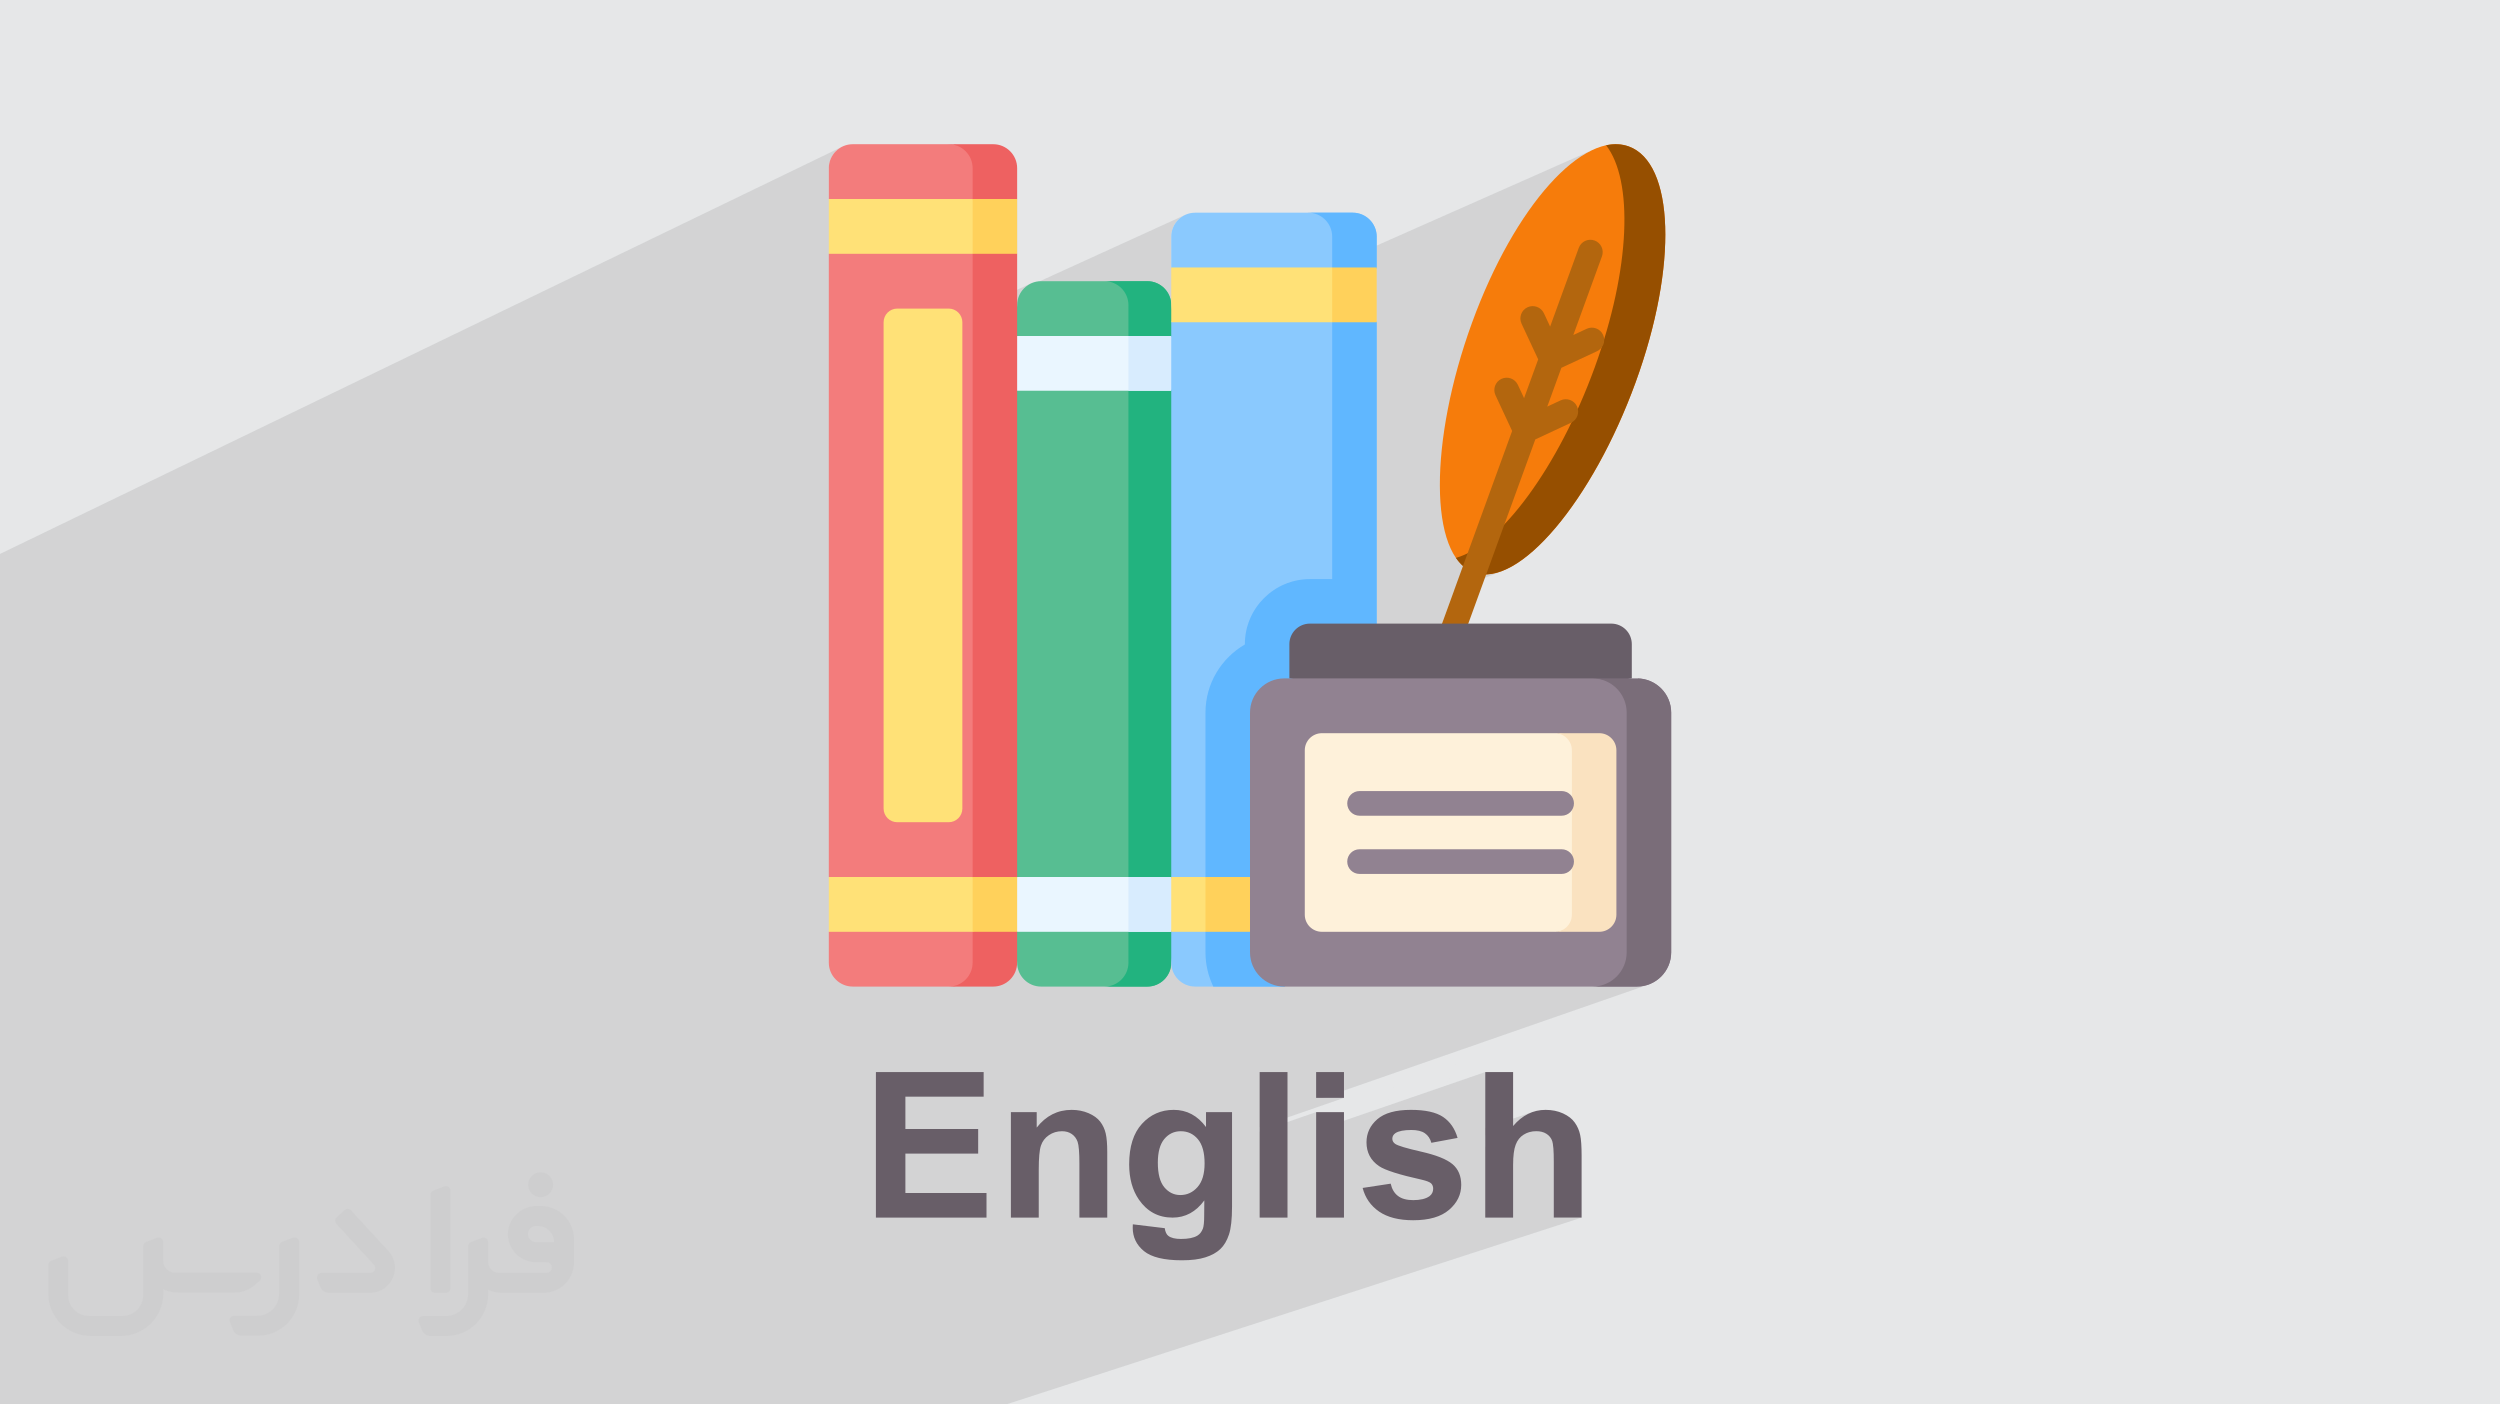 <?xml version="1.0" encoding="UTF-8"?>
<!DOCTYPE svg PUBLIC "-//W3C//DTD SVG 1.0//EN" "http://www.w3.org/TR/2001/REC-SVG-20010904/DTD/svg10.dtd">
<!-- Creator: CorelDRAW -->
<svg xmlns="http://www.w3.org/2000/svg" xml:space="preserve" width="94.192mm" height="52.917mm" version="1.0" style="shape-rendering:geometricPrecision; text-rendering:geometricPrecision; image-rendering:optimizeQuality; fill-rule:evenodd; clip-rule:evenodd"
viewBox="0 0 9404.92 5283.66"
 xmlns:xlink="http://www.w3.org/1999/xlink"
 xmlns:xodm="http://www.corel.com/coreldraw/odm/2003">
 <defs>
  <style type="text/css">
   <![CDATA[
    .fil5 {fill:#22B37F;fill-rule:nonzero}
    .fil4 {fill:#57BE92;fill-rule:nonzero}
    .fil15 {fill:#60B7FF;fill-rule:nonzero}
    .fil3 {fill:#685E68;fill-rule:nonzero}
    .fil18 {fill:#7A6D79;fill-rule:nonzero}
    .fil14 {fill:#8AC9FE;fill-rule:nonzero}
    .fil17 {fill:#918291;fill-rule:nonzero}
    .fil9 {fill:#964F00;fill-rule:nonzero}
    .fil10 {fill:#B3660E;fill-rule:nonzero}
    .fil7 {fill:#D8ECFE;fill-rule:nonzero}
    .fil6 {fill:#EAF6FF;fill-rule:nonzero}
    .fil12 {fill:#EE6161;fill-rule:nonzero}
    .fil11 {fill:#F37C7C;fill-rule:nonzero}
    .fil8 {fill:#F67C0B;fill-rule:nonzero}
    .fil20 {fill:#FAE2C0;fill-rule:nonzero}
    .fil19 {fill:#FEF1DA;fill-rule:nonzero}
    .fil16 {fill:#FFD15B;fill-rule:nonzero}
    .fil13 {fill:#FFE177;fill-rule:nonzero}
    .fil2 {fill:#373435;fill-rule:nonzero;fill-opacity:0.031}
    .fil1 {fill:#2B2A29;fill-opacity:0.102}
    .fil0 {fill:#E6E7E8}
   ]]>
  </style>
 </defs>
 <g id="Layer_x0020_1">
  <polygon class="fil0" points="-0,0 9404.92,0 9404.92,5283.66 -0,5283.66 "/>
  <path class="fil1" d="M9404.92 1257.68l0 4025.98 0 -4025.98zm-5620.45 4025.98l-98.07 0 -143.15 0 -98.06 0 -179.56 0 -235.29 0 -82.63 0 -69.37 0 -28.69 0 -100.81 0 -44.04 0 -2.23 0 -51.79 0 -26.5 0 -37.06 0 -69.18 0 -5.62 0 -34.9 0 -110.8 0 -50.09 0 -38.45 0 -4.66 0 -20.88 0 -99.54 0 -38.91 0 -81.16 0 -16.91 0 -58.43 0 -84.73 0 -95.05 0 -3.02 0 -41.65 0 -44.25 0 -26.98 0 -0.01 0 -18.78 0 -0.01 0 -4.16 0 -89.97 0 -32.23 0 -18.87 0 -7.52 0 -86.73 0 -13.31 0 -90.81 0 -6.95 0 -46.84 0 -44.82 0 -118 0 -55.96 0 -1.36 0 -49.59 0 -57.2 0 -19.66 0 -9.57 0 -5.33 0 -9.3 0 -21.84 0 -78.26 0 -34.29 0 -222.18 0 -15.34 0 -10.73 0 -0.01 0 -84.74 0 -14.11 0 -6.74 0 -64.23 0 -18.6 0 -42.95 0 -22.49 0 -36.62 0 -125.08 0 -17.61 0 -13.74 0 -45.43 0 0 -8.6 0 -16.14 0 -5 0 -2.09 0 -0.65 0 -2.39 0 -2.85 0 -2.52 0 -22.74 0 -21.21 0 -7.05 0 -1.69 0 -19.28 0 -20.41 0 -14.2 0 -2.05 0 -17.28 0 -5.34 0 -2.54 0 -5.6 0 -13.48 0 -17.09 0 -6.05 0 -3.1 0 -1.7 0 -0.67 0 -1.15 0 -4.28 0 -2.61 0 -4.81 0 -17.91 0 -0.01 0 -16.03 0 -8.3 0 -1.17 0 -5.95 0 -5.44 0 -12.98 0 -2.43 0 -5.82 0 -12.4 0 -9.14 0 -16.92 0 -10.11 0 -4.51 0 -6.98 0 -0.17 0 -5.07 0 -1.55 0 -1.85 0 -4.2 0 -41.21 0 -5.43 0 -30.93 0 -43.15 0 -1.69 0 -55.58 0 -3.86 0 -11.73 0 -9.91 0 -4 0 -39 0 -22.83 0 -2.78 0 -7.55 0 -58.99 0 -21.24 0 -7.35 0 -21.1 0 -28.49 0 -2.5 0 -0.4 0 -14.93 0 -56.44 0 -30.95 0 -0.01 0 -2.52 0 -4.87 0 -44.46 0 -12.06 0 -1.04 0 -2.37 0 -1.09 0 -91.65 0 -45.63 0 -188.39 0 -30.38 0 -2.07 0 -7.06 0 -47.34 0 -3.33 0 -43.2 0 -43.44 0 -3.85 0 -8.58 0 -29.58 0 -1.77 0 -55.01 0 -47 0 -43.2 0 -25.72 0 -90.34 0 -13.04 0 -28.35 0 -61.63 0 -5.65 0 -41.63 0 -27.22 0 -100.22 0 -3 0 -4.03 0 -1.9 0 -44.49 0 -0.04 0 -17.36 0 -27.45 0 -25.65 0 -39.31 0 -8.2 0 -37.67 0 -22.3 0 -3.3 0 -50.43 0 -46.39 0 -5.13 0 -25.92 0 -18.99 0 -6.04 0 -41.47 0 -77.47 0 -1.48 0 -4.63 0 -62.12 0 -113.02 0 -69.18 0 -43.21 0 -0.01 0 -59.27 0 -0.49 0 -117.29 0 -8.32 0 -104.28 0 -50.77 3173.03 -1534.25 -15.32 8.32 -13.35 11 -11 13.35 -8.32 15.32 -5.25 16.92 -1.84 18.17 0 115.94 5.11 6.81 445.77 -212.93 18.17 1.84 16.92 5.25 15.32 8.32 13.35 11 11.01 13.35 8.31 15.32 5.26 16.92 1.83 18.17 0 115.94 167.47 0 0 206.12 -167.47 77.16 0 134.57 222.54 -101.6 -15.32 8.32 -13.35 11 -0.84 1.02 609.21 -277.98 -15.32 8.32 -13.35 11 -11.01 13.35 -8.31 15.32 -5.26 16.92 -1.83 18.17 0 115.94 57.35 0 457.93 -206.12 18.17 1.84 16.92 5.25 15.32 8.32 13.35 11 11.01 13.35 8.31 15.32 5.26 16.92 1.83 18.17 0 107.64 993.59 -440.02 -18.88 8.41 -19.13 10.14 -18.67 11.45 93.53 -41.41 9.28 12.91 8.62 14.06 7.95 15.17 7.3 16.25 6.62 17.3 5.95 18.33 5.29 19.33 4.6 20.29 3.93 21.24 3.26 22.15 2.57 23.03 1.89 23.87 1.2 24.7 0.51 25.5 -0.18 26.26 -0.89 27 -1.58 27.71 -2.28 28.39 -2.99 29.05 -3.68 29.66 -4.4 30.25 -5.11 30.82 -5.82 31.35 -6.54 31.86 -7.26 32.34 -7.99 32.79 -8.71 33.21 -9.44 33.6 -10.16 33.97 -10.89 34.29 -11.63 34.61 -12.37 34.88 -12.98 34.78 -13.44 34.29 -13.88 33.78 -14.29 33.23 -14.69 32.65 -15.04 32.04 -15.38 31.4 -15.7 30.73 -15.99 30.01 -16.25 29.29 -16.49 28.52 -16.7 27.72 -16.89 26.89 -17.05 26.02 -17.19 25.13 -17.31 24.2 -17.41 23.23 -17.47 22.26 -17.51 21.24 -17.53 20.18 -17.52 19.09 -17.49 17.97 -17.44 16.83 -17.35 15.65 -17.25 14.44 -17.12 13.2 -16.96 11.92 -16.78 10.61 -16.58 9.28 -4.19 2.03 -17.39 47.79 9.32 7.67 1.88 1.42 12.73 7.95 2.61 1.35 13.92 6.21 0 0.01 0 -0.01 16.25 4.65 16.82 2.38 0 0.01 17.38 0.15 17.88 -2 18.36 -4.11 18.78 -6.16 -179.12 71.66 -77.5 212.95 -2.32 9.12 -0.43 9.12 1.32 8.87 2.99 8.4 4.51 7.68 5.95 6.72 7.26 5.52 8.47 4.08 1.98 0.67 1.98 0.57 1.99 0.49 1.99 0.39 1.99 0.3 1.99 0.22 1.99 0.13 1.98 0.04 7.04 -0.54 6.81 -1.59 -277.29 108.75 164.96 25.56 723.3 -281.68 -723.3 281.68 156.49 24.25 395.81 -61.34 68.74 -26.41 102.27 -218.19 -102.27 218.19 31.41 -12.07 13.17 0.67 12.79 1.95 12.35 3.18 11.83 4.33 7.96 3.83 90.04 -13.96 -69.82 26.71 3.62 2.71 2.54 2.31 82.98 -31.72 -82.98 31.72 1.46 1.33 80.45 -30.75 1.08 -2.3 -1.08 2.3 5.44 -2.08 -3.84 7.67 -5.17 2.04 -39.09 83.28 2.49 9.66 1.95 12.79 0.67 13.17 0 20.48 43 -149.08 -43 149.08 0 881.27 -0.67 13.17 -1.95 12.79 -3.18 12.35 -4.33 11.83 -5.42 11.26 -6.45 10.62 -7.42 9.91 -8.32 9.15 -9.15 8.32 -9.91 7.42 -10.62 6.45 -11.26 5.42 -11.83 4.33 -16.53 5.78 145.69 0 13.17 -0.66 0 -0.01 12.79 -1.94 0 -0.01 12.35 -3.17 -407.58 141.84 -104.79 363.29 -96.57 32.66 0 -210.47 -60.75 20.93 62.14 -136.81 199.98 -69.59 -104.79 363.29 79.86 -27.02 -7.87 3.08 -7.71 3.56 -7.56 4.02 -7.41 4.5 -7.24 4.98 -7.09 5.45 -6.94 5.92 -6.77 6.39 -6.62 6.87 -6.46 7.34 -17.11 5.77 -13.91 48.21 -73.75 24.79 0 -43.42 87.66 -29.58 -13.91 48.21 87.43 -29.39 5.81 -1.79 5.98 -1.39 6.15 -0.99 6.33 -0.59 6.5 -0.2 5.66 0.16 5.41 0.46 5.15 0.78 4.92 1.09 4.66 1.39 4.43 1.71 4.18 2.03 3.94 2.33 3.67 2.55 3.39 2.79 3.11 3 2.83 3.23 2.53 3.44 2.25 3.66 1.97 3.88 1.67 4.09 1.39 4.91 1.22 6.34 1.03 7.77 0.85 9.18 0.66 10.6 0.47 12.03 0.28 13.45 0.1 14.87 0 209.29 104.77 0 -411.1 133.47 -164.3 569.6 164.3 -569.6 -365.85 118.78 -204.74 450.82 204.74 -450.82 -100.44 32.6 -196.24 418.22 196.24 -418.22 -226.46 73.53 -161.56 344.69 161.56 -344.69 -1061.68 344.69zm954.28 -1043.38l0 17.05 212.47 -73.65 0 68.57 258.58 -89.1 63.9 -136.33 230 -80.04 -64.43 137.31 87.49 -30.14 62.14 -136.81 -85.19 29.65 -64.43 137.31 -229.47 79.06 63.9 -136.33 -296.91 103.32 79.2 0 -317.24 110.13zm1419.39 -528.79l-0.03 0.01m38.23 -5.76l0.11 -0.03 0 -0.01 -0.11 0.04zm-38.23 5.76l0.03 -0.01m-76.58 -1121.84l0.21 0.19 8.32 9.15 7.42 9.91 6.45 10.62 5.42 11.26 4.33 11.83 0.69 2.7 39.09 -83.28 -13.12 5.15 -58.81 22.47z"/>
  <g id="_1692775750896">
   <path class="fil2" d="M1125.4 4672.59l0 197.03c0,20.41 -3.74,40.82 -11.66,59.56 -7.92,18.74 -19.16,36.25 -33.74,50.4 -14.58,14.58 -31.65,25.82 -50.4,33.74 -18.74,7.92 -39.15,11.66 -59.56,11.66l-60.82 0c-7.08,0 -14.16,-2.08 -19.99,-6.25 -5.83,-4.16 -10.41,-9.58 -12.92,-16.25l-11.24 -29.16c-0.83,-2.5 -1.25,-5.41 -1.25,-8.33 0,-2.92 1.25,-5.42 2.92,-7.92 1.67,-2.5 3.74,-4.16 6.25,-5.41 2.5,-1.25 5.41,-2.09 7.91,-1.67l86.23 0c22.08,0 42.91,-8.75 58.73,-24.57 15.41,-15.42 24.15,-36.65 24.15,-58.73l0 -179.12c0,-3.33 1.26,-6.66 3.33,-9.58 2.09,-2.92 5,-5 7.92,-6.25l40.82 -15.83c2.5,-0.84 5.41,-1.25 8.33,-0.84 2.92,0.42 5.42,1.26 7.5,2.92 2.09,1.67 4.17,3.75 5.42,6.25 1.25,2.92 2.08,5.83 2.08,8.33z"/>
   <path class="fil2" d="M2033.88 4536.8l-15 0c-59.57,0 -109.13,48.73 -108.31,107.88 0.42,27.5 12.08,54.16 31.66,73.32 19.57,19.57 46.23,30.4 74.14,30.4l39.57 0c5.42,0 10.41,2.08 14.17,5.83 3.74,3.74 5.83,8.75 5.83,14.16 0,5.42 -2.09,10.41 -5.83,14.17 -3.75,3.74 -8.75,5.83 -14.17,5.83l-179.11 0c-10.83,0 -20.83,-4.58 -28.33,-12.08 -7.5,-7.5 -11.66,-17.91 -12.08,-28.33l0 -74.98c0,-2.92 -0.83,-5.41 -2.08,-7.92 -1.25,-2.5 -3.33,-4.57 -5.42,-6.24 -2.08,-1.67 -4.99,-2.51 -7.5,-2.92 -2.92,-0.42 -5.41,0 -8.33,0.83l-41.24 15.83c-2.92,1.25 -5.83,3.33 -7.92,6.25 -2.08,2.92 -2.92,6.25 -2.92,9.58l0 179.12c0,22.08 -8.75,43.32 -24.15,58.73 -15.42,15.42 -36.65,24.57 -58.73,24.57l-86.64 0.01c-2.92,0 -5.42,0.83 -7.92,2.08 -2.5,1.25 -4.58,3.33 -6.25,5.42 -1.66,2.5 -2.5,4.99 -2.92,7.5 -0.41,2.92 0,5.41 1.26,8.33l11.24 29.16c2.5,6.67 7.08,12.5 12.91,16.66 5.83,4.16 12.91,6.25 20,5.83l60.81 0c41.24,0 80.81,-16.25 109.97,-45.82 29.16,-29.16 45.81,-68.74 45.81,-109.97l0 -18.32c15.84,7.91 33.33,12.08 50.82,12.08l157.03 0c30.41,0 59.99,-12.08 81.65,-33.74 21.66,-21.67 33.74,-50.82 33.74,-81.65l0 -85.81c0,-33.32 -13.33,-65.39 -36.65,-89.14 -23.74,-23.74 -55.82,-36.65 -89.14,-36.65zm50.39 136.2l-66.64 0c-7.92,0 -15.42,-2.5 -21.25,-7.91 -5.83,-5.42 -9.59,-12.5 -10.41,-20.42 0,-4.16 0.42,-8.75 2.08,-12.91 1.67,-4.16 3.75,-7.91 6.67,-10.82 5.83,-5.42 13.75,-8.76 21.66,-8.76l7.09 0c16.25,0 31.65,6.25 42.9,17.91 11.66,11.25 17.91,26.66 17.91,42.91z"/>
   <path class="fil2" d="M1694.39 4478.9l0 367.39c0,2.08 -0.42,4.57 -1.25,6.66 -0.84,2.09 -2.09,4.16 -3.75,5.83 -1.67,1.67 -3.33,2.92 -5.41,3.74 -2.09,0.84 -4.16,1.26 -6.67,1.26l-40.82 0c-2.08,0 -4.58,-0.42 -6.66,-1.26 -2.09,-0.83 -4.16,-2.08 -5.42,-3.74 -1.66,-1.67 -2.92,-3.74 -3.74,-5.83 -0.83,-2.09 -1.25,-4.58 -1.25,-6.66l0 -351.57c0,-3.32 0.83,-6.66 2.92,-9.58 2.08,-2.92 4.58,-5 7.91,-6.25l40.83 -15.83c2.5,-0.84 5.41,-1.25 8.33,-1.25 2.92,0.41 5.41,1.25 7.5,2.92 2.5,1.66 4.16,3.74 5.41,6.24 1.25,2.09 2.09,5 2.09,7.92z"/>
   <path class="fil2" d="M1391.56 4863.79l-153.7 0c-7.08,0 -14.17,-2.09 -20,-6.25 -5.83,-4.16 -10.41,-9.99 -13.33,-16.66l-11.24 -28.74c-0.83,-2.51 -1.25,-5.42 -0.83,-8.34 0.41,-2.92 1.25,-5.41 2.92,-7.91 1.66,-2.51 3.74,-4.16 6.24,-5.42 2.51,-1.25 5.42,-2.08 7.92,-2.08l184.11 0c3.33,0 6.66,-1.25 9.58,-2.92 2.93,-2.09 5,-4.58 6.67,-7.92 1.25,-3.33 1.67,-6.66 1.25,-9.99 -0.42,-3.33 -2.08,-6.67 -4.16,-9.17l-141.63 -154.12c-2.92,-3.33 -4.58,-7.92 -4.58,-12.5 0,-4.58 2.09,-8.75 5.83,-12.08l29.58 -27.49c3.33,-2.92 7.92,-4.58 12.5,-4.58 4.58,0.42 8.75,2.09 12.08,5.83l140.37 152.87c55.41,59.57 12.5,157.46 -69.56,157.46z"/>
   <path class="fil2" d="M977.53 4817.97l-20 17.07c-20.83,17.91 -47.49,27.91 -74.98,27.91l-211.19 0c-19.57,0 -39.15,-4.16 -57.06,-12.49l0 16.25c0,20.82 -4.16,41.65 -12.08,60.81 -7.91,19.16 -19.57,36.65 -34.57,51.65 -14.58,14.58 -32.07,26.24 -51.65,34.58 -19.16,7.91 -39.99,12.07 -60.82,12.07l-114.55 0.01c-20.83,0 -41.66,-4.17 -60.82,-12.08 -19.16,-7.92 -36.65,-19.58 -51.65,-34.58 -14.58,-14.58 -26.24,-32.07 -34.57,-51.65 -7.92,-19.16 -12.08,-39.98 -12.08,-60.81l0 -107.89c0,-3.33 1.25,-6.66 2.92,-9.58 2.09,-2.92 4.58,-5 7.92,-6.25l40.82 -15.83c2.5,-0.84 5.41,-1.26 8.33,-0.84 2.92,0.42 5.42,1.25 7.5,2.92 2.09,1.67 4.16,3.75 5.42,6.25 1.25,2.5 2.08,5 2.08,7.92l0 128.71c0,20.83 8.34,40.82 22.92,55.41 14.58,14.58 34.57,22.91 55.4,22.91l125.79 0c20.83,0 40.41,-8.34 54.99,-22.92 14.58,-14.58 22.92,-34.57 22.92,-55.4l0 -184.11c0,-3.33 1.25,-6.67 2.92,-9.59 2.08,-2.92 4.57,-4.99 7.91,-6.24l40.82 -15.84c2.51,-0.83 5.42,-1.25 8.34,-0.83 2.92,0.42 5.41,1.25 7.91,2.92 2.51,1.67 4.17,3.74 5.42,6.25 1.25,2.5 2.08,5.41 2.08,7.91l0 70.4c0,11.66 4.58,23.32 12.92,31.65 8.33,8.34 19.57,13.33 31.65,13.33l307.4 0c3.33,0 7.09,0.84 9.59,2.92 2.92,2.09 5,5 6.25,7.92 1.25,3.33 1.25,6.66 0.41,10.41 0,3.74 -2.08,6.66 -4.57,8.75z"/>
   <path class="fil2" d="M2033.88 4503.89c25.82,0 47.07,-21.25 47.07,-47.07 0,-25.83 -21.25,-47.07 -47.07,-47.07 -25.83,0 -47.08,21.24 -47.08,47.07 0,25.82 21.25,47.07 47.08,47.07z"/>
  </g>
  <g id="_1692775757328">
   <path class="fil3" d="M3295.14 4580.6l0 -547.57 405.33 0 0 92.54 -294.43 0 0 121.6 273.79 0 0 92.54 -273.79 0 0 148.36 305.14 0 0 92.54 -416.03 0zm870.3 0l-104.78 0 0 -202.27c0,-42.84 -2.3,-70.49 -6.75,-82.98 -4.58,-12.62 -11.85,-22.31 -22.06,-29.32 -10.19,-7.01 -22.43,-10.44 -36.7,-10.44 -18.35,0 -34.8,4.96 -49.33,14.91 -14.66,9.93 -24.6,23.19 -29.95,39.51 -5.48,16.45 -8.16,46.78 -8.16,91.13l0 179.47 -104.77 0 0 -396.91 97.12 0 0 58.25c34.8,-44.48 78.52,-66.67 131.41,-66.67 23.19,0 44.49,4.2 63.73,12.49 19.37,8.42 33.9,18.99 43.72,31.86 9.93,13.01 16.81,27.66 20.65,44.11 3.94,16.44 5.86,39.88 5.86,70.47l0 246.39zm96.22 25.23l120.07 14.54c2.04,14.15 6.63,23.82 13.76,29.19 10.07,7.52 25.76,11.34 47.17,11.34 27.4,0 47.92,-4.08 61.69,-12.37 9.18,-5.48 16.19,-14.27 20.9,-26.51 3.2,-8.66 4.84,-24.85 4.84,-48.18l0.52 -57.99c-31.61,43.2 -71.38,64.75 -119.3,64.75 -53.29,0 -95.61,-22.57 -126.71,-67.56 -24.46,-35.56 -36.7,-79.92 -36.7,-132.81 0,-66.54 16.06,-117.26 48.06,-152.32 31.99,-35.05 71.89,-52.64 119.56,-52.64 49.07,0 89.6,21.54 121.47,64.62l0 -56.2 97.89 0 0 355.86c0,46.78 -3.82,81.84 -11.6,104.9 -7.65,23.2 -18.48,41.3 -32.5,54.56 -13.9,13.13 -32.5,23.57 -55.83,30.96 -23.33,7.53 -52.77,11.22 -88.33,11.22 -67.31,0 -114.98,-11.6 -143.14,-34.67 -28.17,-23.19 -42.19,-52.39 -42.19,-87.95 0,-3.44 0.12,-7.78 0.38,-12.75zm94.06 -231.72c0,42.07 8.17,72.78 24.35,92.28 16.32,19.5 36.44,29.32 60.29,29.32 25.49,0 47.16,-10.06 64.75,-30.07 17.71,-20.02 26.51,-49.59 26.51,-88.85 0,-41.05 -8.42,-71.5 -25.36,-91.38 -16.82,-19.89 -38.24,-29.82 -64.11,-29.82 -25.11,0 -45.76,9.81 -62.08,29.31 -16.19,19.5 -24.35,49.21 -24.35,89.22zm383.02 206.49l0 -547.57 104.77 0 0 547.57 -104.77 0zm212.47 -450.45l0 -97.12 104.77 0 0 97.12 -104.77 0zm0 450.45l0 -396.91 104.77 0 0 396.91 -104.77 0zm175.01 -111.65l105.53 -16.07c4.46,20.26 13.52,35.7 27.28,46.14 13.64,10.57 32.89,15.81 57.48,15.81 27.16,0 47.55,-4.97 61.32,-14.91 9.18,-7.01 13.76,-16.46 13.76,-28.18 0,-7.9 -2.55,-14.53 -7.52,-19.75 -5.22,-4.98 -16.95,-9.7 -35.05,-13.9 -84.76,-18.74 -138.42,-35.82 -161.12,-51.23 -31.47,-21.55 -47.16,-51.37 -47.16,-89.48 0,-34.54 13.64,-63.46 40.79,-86.93 27.15,-23.44 69.22,-35.18 126.19,-35.18 54.3,0 94.7,8.93 121.09,26.64 26.38,17.84 44.6,44.1 54.55,78.9l-98.65 18.35c-4.2,-15.55 -12.36,-27.53 -24.21,-35.82 -11.86,-8.29 -28.81,-12.36 -50.86,-12.36 -27.79,0 -47.67,3.82 -59.78,11.6 -8.03,5.47 -11.97,12.62 -11.97,21.28 0,7.53 3.43,13.89 10.44,19.12 9.56,7.01 42.32,16.82 98.4,29.58 56.09,12.74 95.22,28.29 117.39,46.77 22.05,18.61 33.01,44.74 33.01,78.14 0,36.32 -15.17,67.68 -45.63,93.8 -30.33,26.13 -75.34,39.27 -134.99,39.27 -54.04,0 -96.86,-10.96 -128.48,-32.76 -31.48,-21.8 -52.13,-51.37 -61.82,-88.84zm566.05 -435.92l0 202.91c34.03,-40.4 74.82,-60.67 122.11,-60.67 24.34,0 46.27,4.46 65.77,13.38 19.5,9.06 34.16,20.4 44.09,34.42 9.94,13.89 16.7,29.32 20.27,46.27 3.69,16.94 5.48,43.2 5.48,78.77l0 232.49 -104.77 0 0 -209.29c0,-41.55 -2.04,-67.94 -5.99,-79.15 -4.07,-11.21 -11.22,-20.14 -21.41,-26.64 -10.2,-6.63 -22.95,-9.93 -38.37,-9.93 -17.58,0 -33.27,4.19 -47.16,12.74 -13.89,8.41 -23.96,21.16 -30.33,38.23 -6.5,16.95 -9.69,42.2 -9.69,75.47l0 198.58 -104.77 0 0 -547.57 104.77 0z"/>
   <path class="fil4" d="M4315.99 3711.5l-399.34 0c-49.8,0 -90.18,-40.38 -90.18,-90.17l-83.72 -1236.69 83.72 -1236.7c0,-49.79 40.38,-90.17 90.18,-90.17l399.34 0.01c49.8,0 90.18,40.37 90.18,90.17l0 2473.38c0,49.79 -40.38,90.17 -90.18,90.17z"/>
   <path class="fil5" d="M4315.99 1057.78l-161.02 0c49.79,0 90.17,40.37 90.17,90.17l0 2473.38c0,49.79 -40.38,90.17 -90.17,90.17l161.02 0c49.8,0 90.18,-40.38 90.18,-90.17l192.56 -1264.41 -192.56 -1208.97c0,-49.8 -40.38,-90.17 -90.18,-90.17z"/>
   <polygon class="fil6" points="4406.17,1470 3826.47,1470 3777.91,1366.94 3826.47,1263.89 4406.17,1263.89 "/>
   <polygon class="fil7" points="4245.14,1470 4406.17,1470 4459.31,1366.94 4406.17,1263.89 4245.14,1263.89 "/>
   <polygon class="fil6" points="4406.17,3505.38 3826.47,3505.38 3793.59,3402.33 3826.47,3299.27 4406.17,3299.27 "/>
   <polygon class="fil7" points="4245.14,3505.38 4406.17,3505.38 4441.29,3402.33 4406.17,3299.27 4245.14,3299.27 "/>
   <path class="fil8" d="M6152.95 1438.66c-161.09,442.58 -438.79,776.86 -608.73,715 -169.95,-61.86 -167.81,-496.42 -6.72,-939 161.09,-442.57 420.11,-725.57 590.06,-663.72 169.95,61.86 186.47,445.14 25.39,887.72z"/>
   <path class="fil9" d="M6127.56 550.95c-26.57,-9.67 -55.31,-10.91 -85.51,-4.43 102.42,131.56 92.94,462.75 -42.96,836.15 -135.9,373.4 -354.81,669.72 -521.99,716.07 18.2,26.49 40.56,45.26 67.13,54.94 169.95,61.86 447.64,-272.43 608.72,-715.01 161.09,-442.57 144.57,-825.85 -25.38,-887.71l0 -0.01z"/>
   <path class="fil10" d="M6030.61 1259.39c-10.83,-23.23 -38.45,-33.29 -61.69,-22.46l-50.15 23.38 107.75 -296.02c8.78,-24.08 -3.65,-50.72 -27.74,-59.5 -24.12,-8.78 -50.73,3.65 -59.5,27.75l-107.75 296.03 -23.39 -50.15c-10.83,-23.23 -38.45,-33.28 -61.69,-22.46 -23.23,10.83 -33.29,38.46 -22.45,61.7l62.62 134.29 -53.09 145.89 -23.38 -50.15c-10.84,-23.23 -38.46,-33.29 -61.69,-22.46 -23.23,10.83 -33.29,38.45 -22.46,61.69l62.63 134.3 -295.54 811.97c-8.77,24.09 3.66,50.73 27.75,59.5 5.25,1.91 10.6,2.81 15.87,2.81 18.96,0 36.76,-11.71 43.63,-30.55l295.52 -811.96 134.31 -62.63c23.23,-10.83 33.28,-38.46 22.45,-61.69 -10.83,-23.23 -38.45,-33.29 -61.69,-22.46l-50.15 23.38 53.09 -145.88 134.3 -62.63c23.24,-10.84 33.3,-38.46 22.46,-61.7l0 0z"/>
   <path class="fil11" d="M3703.84 610.35l-61 -52.28 -40.97 -12.21 -22.86 -3.36 -10.2 0 -360.69 0c-49.79,0 -90.17,40.38 -90.17,90.17l0 115.94 77.31 103.05 -77.31 103.06 0 2344.55 79.64 103.05 -79.64 103.05 0 115.94c0,49.79 40.38,90.17 90.17,90.17l360.69 0 12.82 0 16.78 -2.35 44.42 -13.23 61 -52.28 21.79 -426.08 0 -1090.57 0 -1090.56 -21.79 -426.08z"/>
   <path class="fil12" d="M3826.47 3299.27l0 -2344.54 -48.56 -136.13 48.56 -69.98 0 -115.94c0,-49.79 -40.37,-90.17 -90.18,-90.17l-167.46 0c49.8,0 90.17,40.38 90.17,90.17l0 2988.67c0,49.79 -40.37,90.17 -90.17,90.17l167.47 0c49.8,0 90.17,-40.38 90.17,-90.17l0 -115.94 -32.87 -103.05 32.87 -103.06z"/>
   <path class="fil13" d="M3324.07 3041.63l0 -1829.26c0,-28.47 23.07,-51.53 51.52,-51.53l193.24 0c28.46,0 51.53,23.07 51.53,51.53l0 1829.27c0,28.46 -23.08,51.52 -51.53,51.52l-193.24 0c-28.46,0 -51.52,-23.08 -51.52,-51.53l0 0z"/>
   <path class="fil14" d="M5179.09 890.3c0,-49.79 -40.37,-90.17 -90.17,-90.17l-592.57 0c-49.8,0 -90.17,40.38 -90.17,90.17l0 115.94 47.91 103.05 -47.91 103.05 0 2086.91 46.17 70.65 -46.17 135.46 0 115.94c0,49.79 40.37,90.17 90.17,90.17l334.93 0 218.81 -115.04 129 0 0 -2384.1 -55.82 -78.34 55.82 -127.78 0 -115.94z"/>
   <path class="fil15" d="M5179.09 1006.25l0 -115.94c0,-49.79 -40.37,-90.17 -90.17,-90.17l-167.47 0c49.8,0 90.17,40.38 90.17,90.17l0 1288.22 -83.73 0c-134.96,0 -244.76,109.8 -244.76,244.76l0 1.22c-88.48,51.31 -148.15,147 -148.15,256.43l0 901.74c0,46.15 10.61,89.85 29.52,128.82l266.78 0 218.81 -115.04 129 0 0 -2384.1 -55.82 -78.34 55.82 -127.78z"/>
   <polygon class="fil13" points="3659,954.71 3117.95,954.71 3117.95,748.61 3659,748.61 3742.73,851.66 "/>
   <polygon class="fil16" points="3659,748.61 3826.47,748.61 3826.47,954.72 3659,954.71 "/>
   <polygon class="fil13" points="5011.62,1212.36 4406.17,1212.36 4406.17,1006.25 5011.62,1006.25 5101.72,1117.13 "/>
   <polygon class="fil16" points="5011.62,1006.25 5179.09,1006.25 5179.09,1212.36 5011.62,1212.36 "/>
   <polygon class="fil13" points="4534.98,3505.38 4406.17,3505.38 4406.17,3299.27 4534.98,3299.27 4637.41,3400.07 "/>
   <polygon class="fil16" points="4534.98,3299.27 5179.09,3299.27 5179.09,3505.38 4534.98,3505.38 "/>
   <polygon class="fil13" points="3659,3299.27 3117.95,3299.27 3117.95,3505.38 3659,3505.38 3779.3,3447.32 "/>
   <path class="fil3" d="M6061.52 2345.99l-1133.63 0c-42.69,0 -77.29,34.61 -77.29,77.29l0 128.82 644.11 99.82 644.1 -99.82 0 -128.82c0,-42.69 -34.61,-77.29 -77.29,-77.29l0 0z"/>
   <polygon class="fil16" points="3659,3299.27 3826.47,3299.27 3826.47,3505.38 3659,3505.38 "/>
   <path class="fil17" d="M6162.5 2552.33l-3.84 7.67 -18.29 7.19 -40.08 4.57 -47.93 -11.32 -30.93 -6.32 -18.74 -1.68 -6.42 -0.34 -5.6 0 -1159.38 0c-71.14,0 -128.82,57.67 -128.82,128.82l0 901.75c0,71.14 57.68,128.81 128.82,128.81l1326.86 0c71.15,0 128.82,-57.67 128.82,-128.81l0 -901.74c0,-69.67 -55.36,-126.29 -124.46,-128.61l0 0z"/>
   <path class="fil18" d="M6158.14 2552.11l-167.47 0c71.15,0 128.82,57.67 128.82,128.82l0 901.74c0,71.15 -57.67,128.82 -128.82,128.82l167.47 0c71.15,0 128.82,-57.67 128.82,-128.82l0 -901.75c0,-71.14 -57.67,-128.81 -128.82,-128.81l0 0z"/>
   <path class="fil19" d="M5854.98 3505.21l4.59 -0.24 11.91 -1.75 17.72 -6.09 75.71 -42.41 44.25 -243.98 0 -153.36 -27.89 -213.77 -16.37 -38.34 -75.99 -43.56 -32.24 -3.49 -7.71 0 -875.98 0c-35.58,0 -64.41,28.84 -64.41,64.41l0 618.34c0,35.58 28.84,64.41 64.41,64.41l877.56 0 4.43 -0.18z"/>
   <path class="fil20" d="M6016.44 2758.22l-167.48 0c35.58,0 64.41,28.84 64.41,64.41l0 618.34c0,35.57 -28.84,64.4 -64.41,64.4l167.48 0c35.57,0 64.4,-28.84 64.4,-64.41l0 -618.34c0,-35.58 -28.84,-64.41 -64.4,-64.41l0 0.01z"/>
   <path class="fil17" d="M5874.73 3068.72l-760.04 0c-25.64,0 -46.42,-20.79 -46.42,-46.42 0,-25.64 20.78,-46.42 46.42,-46.42l760.05 0c25.64,0 46.42,20.78 46.42,46.42 0,25.63 -20.79,46.42 -46.43,46.42z"/>
   <path class="fil17" d="M5874.73 3287.72l-760.04 0c-25.64,0 -46.42,-20.78 -46.42,-46.42 0,-25.64 20.78,-46.42 46.42,-46.42l760.05 0c25.64,0 46.42,20.79 46.42,46.42 0,25.64 -20.79,46.42 -46.43,46.42l0 0z"/>
  </g>
 </g>
</svg>
